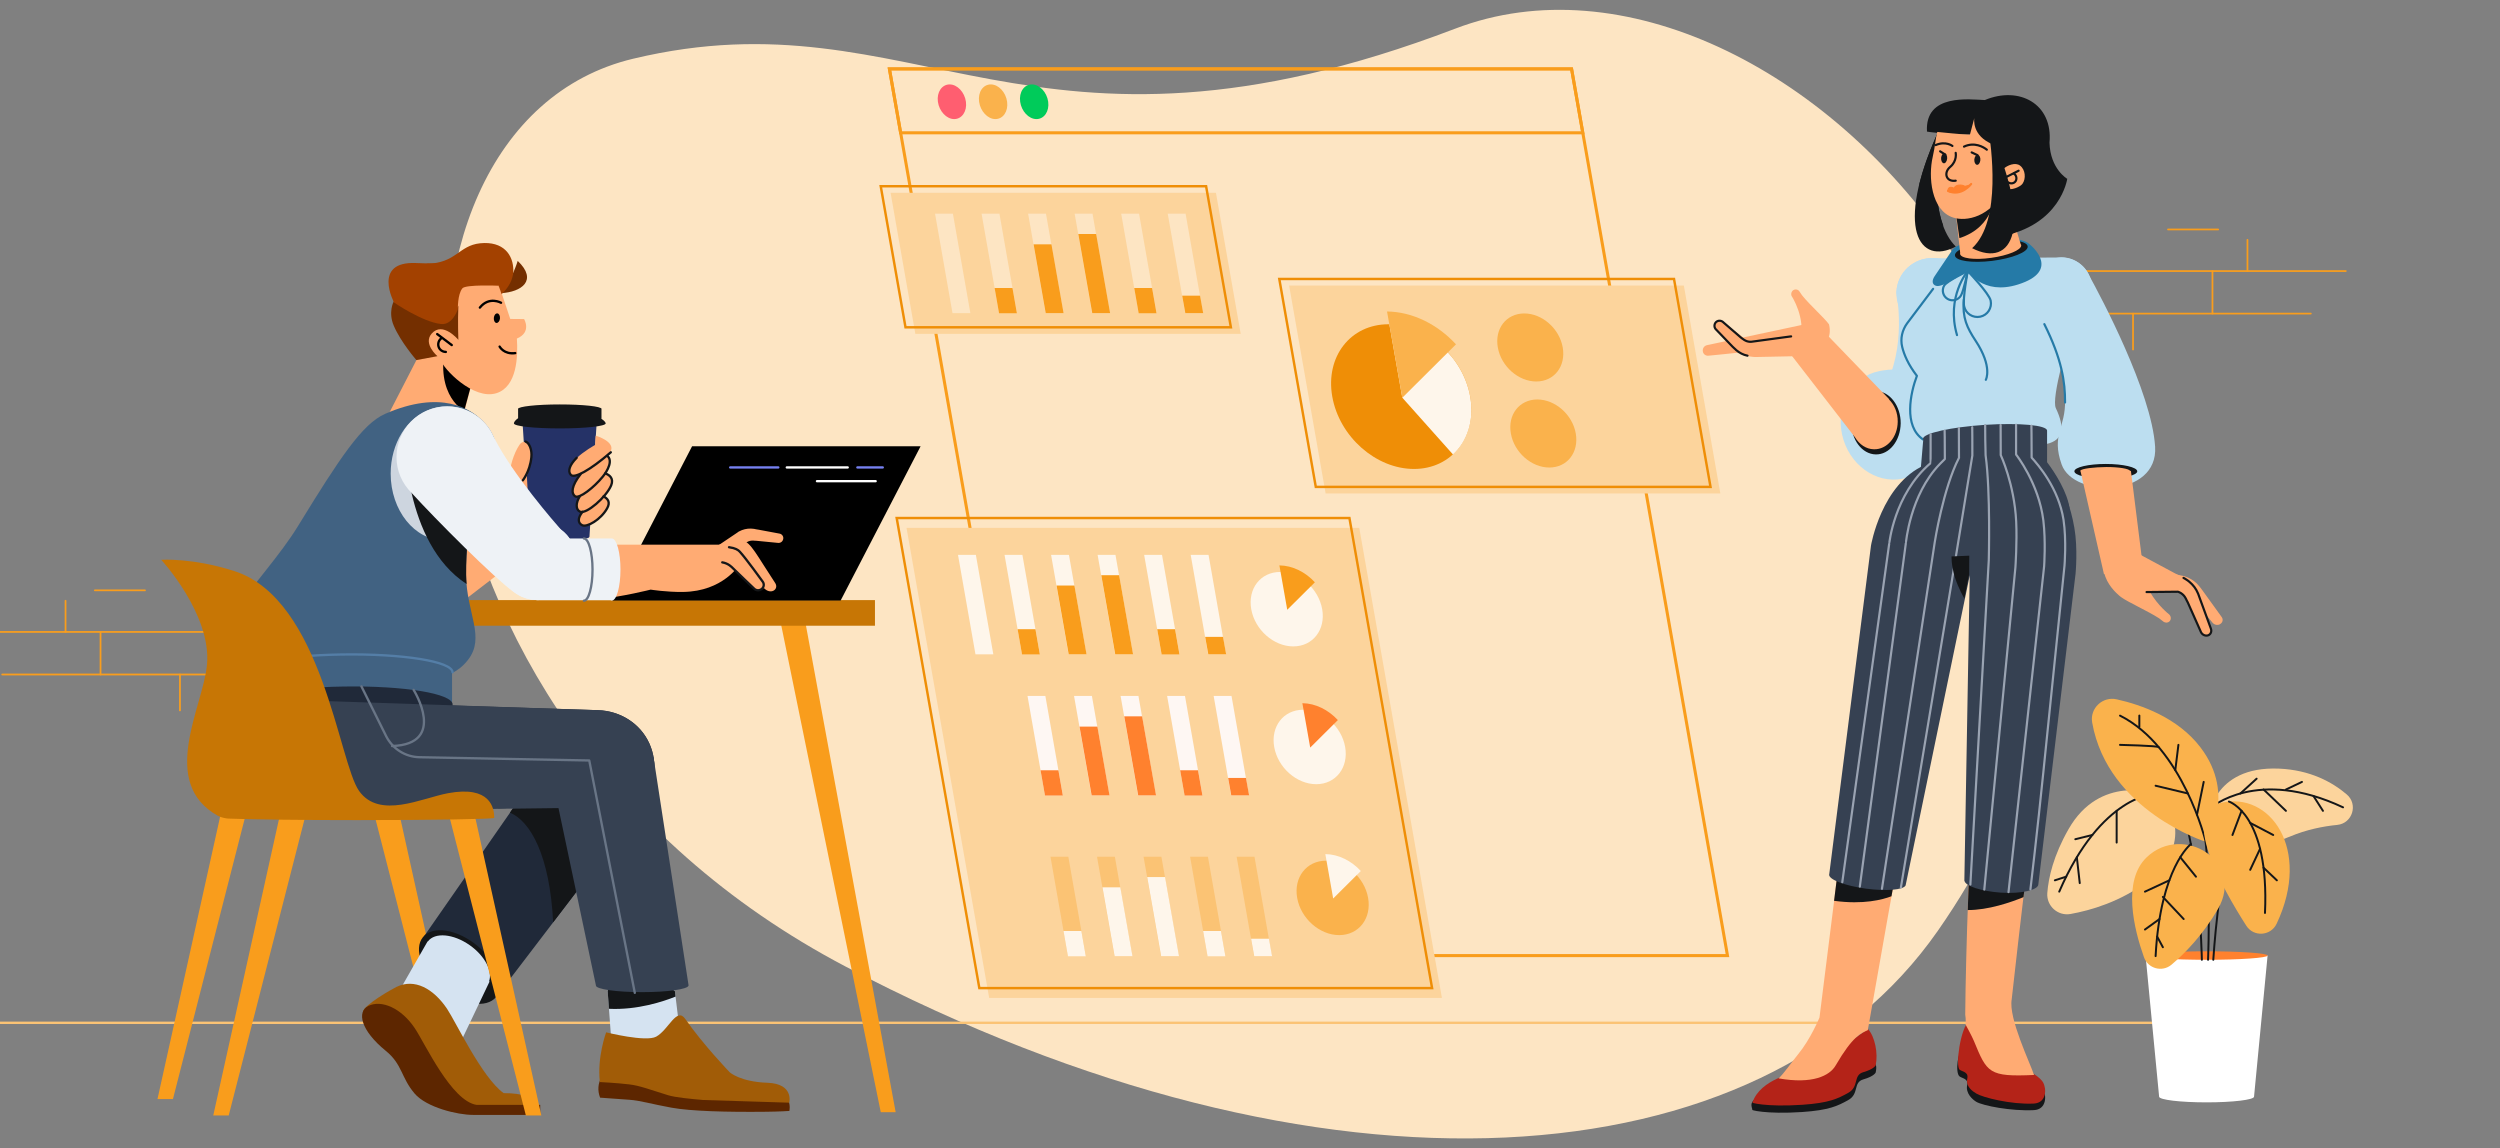 <svg width="762" height="350" viewBox="0 0 762 350" fill="none" xmlns="http://www.w3.org/2000/svg">
<rect x="0" y="0" width="762" height="350" fill="#808080" stroke="none"/>
<g clip-path="url(#clip0_4645_153566)">
<path d="M590.627 283.738C537.1 360.456 403.759 371.333 257.716 294.593C111.673 217.853 106.141 38.689 192.937 17.911C279.733 -2.866 313.301 58.424 443.589 8.721C544.712 -29.893 695.07 134.176 590.627 283.738Z" fill="#FDE5C3"/>
<path d="M0.668 205.589H105.001" stroke="#F99D1C" stroke-width="0.535" stroke-miterlimit="10" stroke-linecap="round" stroke-linejoin="round"/>
<path d="M100.965 192.619H-10" stroke="#F99D1C" stroke-width="0.535" stroke-miterlimit="10" stroke-linecap="round" stroke-linejoin="round"/>
<path d="M30.642 205.589V192.619" stroke="#F99D1C" stroke-width="0.535" stroke-miterlimit="10" stroke-linecap="round" stroke-linejoin="round"/>
<path d="M79.635 192.619V205.589" stroke="#F99D1C" stroke-width="0.535" stroke-miterlimit="10" stroke-linecap="round" stroke-linejoin="round"/>
<path d="M54.852 205.589V216.54" stroke="#F99D1C" stroke-width="0.535" stroke-miterlimit="10" stroke-linecap="round" stroke-linejoin="round"/>
<path d="M19.974 192.619V183.108" stroke="#F99D1C" stroke-width="0.535" stroke-miterlimit="10" stroke-linecap="round" stroke-linejoin="round"/>
<path d="M28.908 179.939H44.184" stroke="#F99D1C" stroke-width="0.535" stroke-miterlimit="10" stroke-linecap="round" stroke-linejoin="round"/>
<path d="M704.332 95.589H600" stroke="#F99D1C" stroke-width="0.535" stroke-miterlimit="10" stroke-linecap="round" stroke-linejoin="round"/>
<path d="M604.036 82.619H715" stroke="#F99D1C" stroke-width="0.535" stroke-miterlimit="10" stroke-linecap="round" stroke-linejoin="round"/>
<path d="M674.359 95.589V82.619" stroke="#F99D1C" stroke-width="0.535" stroke-miterlimit="10" stroke-linecap="round" stroke-linejoin="round"/>
<path d="M625.366 82.619V95.589" stroke="#F99D1C" stroke-width="0.535" stroke-miterlimit="10" stroke-linecap="round" stroke-linejoin="round"/>
<path d="M650.149 95.589V106.54" stroke="#F99D1C" stroke-width="0.535" stroke-miterlimit="10" stroke-linecap="round" stroke-linejoin="round"/>
<path d="M685.026 82.619V73.108" stroke="#F99D1C" stroke-width="0.535" stroke-miterlimit="10" stroke-linecap="round" stroke-linejoin="round"/>
<path d="M676.092 69.939H660.816" stroke="#F99D1C" stroke-width="0.535" stroke-miterlimit="10" stroke-linecap="round" stroke-linejoin="round"/>
<path d="M-50.361 311.748L664.639 311.748" stroke="#FBC374" stroke-width="0.718" stroke-miterlimit="10"/>
<path d="M658.1 334.268C658.1 335.226 664.575 336 672.565 336C680.556 336 687.031 335.223 687.031 334.268L691.164 291.248H653.966L658.1 334.268Z" fill="white"/>
<path d="M672.565 292.541C682.837 292.541 691.164 291.962 691.164 291.248C691.164 290.534 682.837 289.955 672.565 289.955C662.293 289.955 653.966 290.534 653.966 291.248C653.966 291.962 662.293 292.541 672.565 292.541Z" fill="#FF812E"/>
<path d="M674.611 292.541C674.611 292.541 676.254 265.885 680.458 255.793" stroke="#141618" stroke-width="0.605" stroke-miterlimit="10" stroke-linecap="round" stroke-linejoin="round"/>
<path d="M673.016 292.541C673.016 292.541 674.569 254.352 669.642 244.737" stroke="#141618" stroke-width="0.605" stroke-miterlimit="10" stroke-linecap="round" stroke-linejoin="round"/>
<path d="M671.124 292.538C671.124 292.538 670.483 253.872 662.433 240.651" stroke="#141618" stroke-width="0.605" stroke-miterlimit="10" stroke-linecap="round" stroke-linejoin="round"/>
<path d="M715.29 242.145C710.804 238.329 704.112 234.696 694.692 234.28C674.148 233.379 673.016 249.782 673.016 249.782C672.423 258.255 685.51 260.275 697.909 255.011C703.012 252.846 708.129 251.852 712.384 251.431C717.018 250.974 718.836 245.161 715.29 242.145Z" fill="#FCD49C"/>
<path d="M673.819 246.258C673.819 246.258 687.846 233.714 714.156 246.075" stroke="#141618" stroke-width="0.605" stroke-miterlimit="10" stroke-linecap="round" stroke-linejoin="round"/>
<path d="M657.029 241.852C657.029 241.852 640.097 235.935 630.52 252.676C625.88 260.788 624.374 267.517 624.018 272.188C623.718 276.12 627.223 279.279 631.104 278.582C637.161 277.496 646.382 274.872 654.687 268.531C668.545 257.952 662.075 244.195 657.029 241.852Z" fill="#FCD49C"/>
<path d="M657.03 241.852C657.03 241.852 640.45 242.213 627.656 271.772" stroke="#141618" stroke-width="0.605" stroke-miterlimit="10" stroke-linecap="round" stroke-linejoin="round"/>
<path d="M645.146 213.15C640.855 212.195 636.933 215.908 637.698 220.238C642.462 247.178 672.304 256.57 672.304 256.57C672.304 256.57 681.958 242.623 670.745 227.851C663.851 218.767 652.709 214.831 645.146 213.15Z" fill="#FAB24C"/>
<path d="M672.304 256.571C672.304 256.571 665.417 227.821 646.183 218.121" stroke="#141618" stroke-width="0.605" stroke-miterlimit="10" stroke-linecap="round" stroke-linejoin="round"/>
<path d="M676.853 244.737C664.54 247.783 677.129 270.387 684.674 282.164C686.925 285.675 692.143 285.314 693.925 281.541C704.679 258.759 691.846 241.027 676.853 244.737Z" fill="#FAB24C"/>
<path d="M679.37 244.313C679.37 244.313 691.743 248.181 690.367 278.264" stroke="#141618" stroke-width="0.605" stroke-miterlimit="10" stroke-linecap="round" stroke-linejoin="round"/>
<path d="M654.325 261.289C646.78 268.486 650.444 283.232 653.483 291.77C654.723 295.254 659.066 296.42 661.886 294.027C665.936 290.592 671.433 285.017 676.014 277.102C684.422 262.582 665.319 250.802 654.325 261.289Z" fill="#FAB24C"/>
<path d="M667.777 257.279C667.777 257.279 658.47 264.385 657.029 291.42" stroke="#141618" stroke-width="0.605" stroke-miterlimit="10" stroke-linecap="round" stroke-linejoin="round"/>
<path d="M683.231 247.146L680.455 254.506" stroke="#141618" stroke-width="0.605" stroke-miterlimit="10" stroke-linecap="round" stroke-linejoin="round"/>
<path d="M685.863 250.826L692.872 254.506" stroke="#141618" stroke-width="0.605" stroke-miterlimit="10" stroke-linecap="round" stroke-linejoin="round"/>
<path d="M688.872 258.709L685.863 265.123" stroke="#141618" stroke-width="0.605" stroke-miterlimit="10" stroke-linecap="round" stroke-linejoin="round"/>
<path d="M689.931 264.48L693.987 268.323" stroke="#141618" stroke-width="0.605" stroke-miterlimit="10" stroke-linecap="round" stroke-linejoin="round"/>
<path d="M682.869 241.852L687.817 237.344" stroke="#141618" stroke-width="0.605" stroke-miterlimit="10" stroke-linecap="round" stroke-linejoin="round"/>
<path d="M689.931 240.63L696.747 247.146" stroke="#141618" stroke-width="0.605" stroke-miterlimit="10" stroke-linecap="round" stroke-linejoin="round"/>
<path d="M696.747 240.651L701.633 238.329" stroke="#141618" stroke-width="0.605" stroke-miterlimit="10" stroke-linecap="round" stroke-linejoin="round"/>
<path d="M705.146 242.62L708.035 247.145" stroke="#141618" stroke-width="0.605" stroke-miterlimit="10" stroke-linecap="round" stroke-linejoin="round"/>
<path d="M669.645 248.326L671.685 238.329" stroke="#141618" stroke-width="0.605" stroke-miterlimit="10" stroke-linecap="round" stroke-linejoin="round"/>
<path d="M666.875 241.852L657.032 239.488" stroke="#141618" stroke-width="0.605" stroke-miterlimit="10" stroke-linecap="round" stroke-linejoin="round"/>
<path d="M663.027 234.758L663.979 227.035" stroke="#141618" stroke-width="0.605" stroke-miterlimit="10" stroke-linecap="round" stroke-linejoin="round"/>
<path d="M657.954 227.72C657.599 227.302 646.181 227.035 646.181 227.035" stroke="#141618" stroke-width="0.605" stroke-miterlimit="10" stroke-linecap="round" stroke-linejoin="round"/>
<path d="M652.069 221.567V218.106" stroke="#141618" stroke-width="0.605" stroke-miterlimit="10" stroke-linecap="round" stroke-linejoin="round"/>
<path d="M645.157 247.146V256.814" stroke="#141618" stroke-width="0.605" stroke-miterlimit="10" stroke-linecap="round" stroke-linejoin="round"/>
<path d="M637.743 254.506L632.557 255.793" stroke="#141618" stroke-width="0.605" stroke-miterlimit="10" stroke-linecap="round" stroke-linejoin="round"/>
<path d="M633.02 261.289L633.906 269.165" stroke="#141618" stroke-width="0.605" stroke-miterlimit="10" stroke-linecap="round" stroke-linejoin="round"/>
<path d="M629.776 267.208L626.325 268.323" stroke="#141618" stroke-width="0.605" stroke-miterlimit="10" stroke-linecap="round" stroke-linejoin="round"/>
<path d="M664.548 261.289L669.327 267.208" stroke="#141618" stroke-width="0.605" stroke-miterlimit="10" stroke-linecap="round" stroke-linejoin="round"/>
<path d="M661.215 268.323L653.785 271.775" stroke="#141618" stroke-width="0.605" stroke-miterlimit="10" stroke-linecap="round" stroke-linejoin="round"/>
<path d="M659.244 273.38L665.58 280.121" stroke="#141618" stroke-width="0.605" stroke-miterlimit="10" stroke-linecap="round" stroke-linejoin="round"/>
<path d="M658.221 280.121L653.785 283.321" stroke="#141618" stroke-width="0.605" stroke-miterlimit="10" stroke-linecap="round" stroke-linejoin="round"/>
<path d="M657.5 285.477L659.244 288.715" stroke="#141618" stroke-width="0.605" stroke-miterlimit="10" stroke-linecap="round" stroke-linejoin="round"/>
<path fill-rule="evenodd" clip-rule="evenodd" d="M318.574 291.26L271.094 21H479.014L526.535 291.26H318.574Z" stroke="#F99D1C" stroke-width="0.933" stroke-miterlimit="10"/>
<path fill-rule="evenodd" clip-rule="evenodd" d="M274.511 40.469L271.094 21H479.015L482.432 40.469H274.511Z" stroke="#F99D1C" stroke-width="0.933" stroke-miterlimit="10"/>
<path fill-rule="evenodd" clip-rule="evenodd" d="M289.448 25.729C291.792 25.729 294.017 28.113 294.415 31.013C294.812 33.953 293.183 36.297 290.839 36.297C288.495 36.297 286.27 33.913 285.872 31.013C285.475 28.073 287.104 25.729 289.448 25.729Z" fill="#FF5E70"/>
<path fill-rule="evenodd" clip-rule="evenodd" d="M302.004 25.729C304.348 25.729 306.573 28.113 306.971 31.013C307.368 33.953 305.739 36.297 303.395 36.297C301.05 36.297 298.825 33.913 298.428 31.013C298.031 28.073 299.62 25.729 302.004 25.729Z" fill="#FAB24C"/>
<path fill-rule="evenodd" clip-rule="evenodd" d="M314.522 25.729C316.866 25.729 319.091 28.113 319.488 31.013C319.885 33.953 318.256 36.297 315.912 36.297C313.568 36.297 311.343 33.913 310.946 31.013C310.548 28.073 312.138 25.729 314.522 25.729Z" fill="#00CB5A"/>
<path fill-rule="evenodd" clip-rule="evenodd" d="M404.053 150.408L392.928 87.035H513.238L524.363 150.408H404.053Z" fill="#FCD49C"/>
<path fill-rule="evenodd" clip-rule="evenodd" d="M401.053 148.408L389.928 85.035H510.238L521.363 148.408H401.053Z" stroke="#EF8E06" stroke-width="0.75"/>
<path fill-rule="evenodd" clip-rule="evenodd" d="M423.201 98.835C434.803 98.835 445.968 108.689 448.114 120.887C450.259 133.045 442.591 142.938 430.989 142.938C419.387 142.938 408.222 133.085 406.077 120.887C403.931 108.729 411.6 98.835 423.201 98.835Z" fill="#EF8E06"/>
<path fill-rule="evenodd" clip-rule="evenodd" d="M423.482 98.875C435.005 99.034 446.011 108.848 448.117 120.926C449.388 128.118 447.243 134.515 442.872 138.528L427.416 121.205L423.482 98.875Z" fill="#FEF6EB"/>
<path fill-rule="evenodd" clip-rule="evenodd" d="M422.766 94.942C430.593 95.022 438.222 98.916 443.784 104.955L427.414 121.245L422.766 94.942Z" fill="#FAB24C"/>
<path fill-rule="evenodd" clip-rule="evenodd" d="M464.603 95.538C470.086 95.538 475.331 100.186 476.324 105.908C477.318 111.629 473.742 116.278 468.259 116.278C462.776 116.278 457.531 111.629 456.538 105.908C455.504 100.186 459.12 95.538 464.603 95.538Z" fill="#FAB24C"/>
<path fill-rule="evenodd" clip-rule="evenodd" d="M468.578 121.761C474.061 121.761 479.306 126.41 480.299 132.131C481.292 137.853 477.716 142.502 472.233 142.502C466.75 142.502 461.505 137.853 460.512 132.131C459.479 126.41 463.095 121.761 468.578 121.761Z" fill="#FAB24C"/>
<path fill-rule="evenodd" clip-rule="evenodd" d="M276.31 160.898H414.306L439.497 304.173H301.5L276.31 160.898Z" fill="#FCD49C"/>
<path fill-rule="evenodd" clip-rule="evenodd" d="M273.31 157.898H411.306L436.497 301.173H298.5L273.31 157.898Z" stroke="#EF8E06" stroke-width="0.75"/>
<path fill-rule="evenodd" clip-rule="evenodd" d="M368.247 199.446L362.923 169.13H368.366L373.69 199.446H368.247ZM348.738 169.13H354.182L359.506 199.446H354.062L348.738 169.13ZM334.554 169.13H339.997L345.321 199.446H339.878L334.554 169.13ZM320.369 169.13H325.812L331.137 199.446H325.693L320.369 169.13ZM306.185 169.13H311.628L316.952 199.446H311.509L306.185 169.13ZM292 169.13H297.443L302.768 199.446H297.324L292 169.13Z" fill="#FEF6EB"/>
<path fill-rule="evenodd" clip-rule="evenodd" d="M315.602 191.777L316.952 199.485H311.509L310.158 191.777H315.602ZM322.038 178.467H327.482L331.177 199.446H325.733L322.038 178.467ZM358.155 191.777L359.506 199.485H354.063L352.712 191.777H358.155ZM341.11 175.328L345.361 199.446H339.918L335.667 175.328H341.11ZM367.333 194.122H372.777L373.73 199.446H368.287L367.333 194.122Z" fill="#F99D1C"/>
<path fill-rule="evenodd" clip-rule="evenodd" d="M390.186 174.334C396.155 174.334 401.898 179.404 403.002 185.679C404.106 191.933 400.161 197.023 394.193 197.023C388.224 197.023 382.48 191.954 381.377 185.679C380.273 179.424 384.218 174.334 390.186 174.334Z" fill="#FEF6EB"/>
<path fill-rule="evenodd" clip-rule="evenodd" d="M389.961 172.332C393.988 172.373 397.912 174.376 400.774 177.483L392.352 185.863L389.961 172.332Z" fill="#F99D1C"/>
<path fill-rule="evenodd" clip-rule="evenodd" d="M375.247 242.446L369.923 212.13H375.366L380.69 242.446H375.247ZM355.738 212.13H361.182L366.506 242.446H361.062L355.738 212.13ZM341.554 212.13H346.997L352.321 242.446H346.878L341.554 212.13ZM327.369 212.13H332.812L338.137 242.446H332.693L327.369 212.13ZM313.185 212.13H318.628L323.952 242.446H318.509L313.185 212.13Z" fill="#FEF7F3"/>
<path fill-rule="evenodd" clip-rule="evenodd" d="M322.602 234.777L323.952 242.485H318.509L317.158 234.777H322.602ZM329.038 221.467H334.482L338.177 242.446H332.733L329.038 221.467ZM365.155 234.777L366.506 242.485H361.063L359.712 234.777H365.155ZM348.11 218.328L352.361 242.446H346.918L342.667 218.328H348.11ZM374.333 237.122H379.777L380.73 242.446H375.287L374.333 237.122Z" fill="#FF812E"/>
<path fill-rule="evenodd" clip-rule="evenodd" d="M397.186 216.334C403.155 216.334 408.898 221.404 410.002 227.679C411.106 233.933 407.161 239.023 401.193 239.023C395.224 239.023 389.48 233.954 388.377 227.679C387.273 221.424 391.218 216.334 397.186 216.334Z" fill="#FEF6EB"/>
<path fill-rule="evenodd" clip-rule="evenodd" d="M396.961 214.332C400.988 214.373 404.912 216.376 407.774 219.483L399.352 227.863L396.961 214.332Z" fill="#FF812E"/>
<path fill-rule="evenodd" clip-rule="evenodd" d="M382.247 291.446L376.923 261.13H382.366L387.69 291.446H382.247ZM362.738 261.13H368.182L373.506 291.446H368.062L362.738 261.13ZM348.554 261.13H353.997L359.321 291.446H353.878L348.554 261.13ZM334.369 261.13H339.812L345.137 291.446H339.693L334.369 261.13ZM320.185 261.13H325.628L330.952 291.446H325.509L320.185 261.13Z" fill="#FBC374"/>
<path fill-rule="evenodd" clip-rule="evenodd" d="M329.602 283.777L330.952 291.485H325.509L324.158 283.777H329.602ZM336.038 270.467H341.482L345.177 291.446H339.733L336.038 270.467ZM372.155 283.777L373.506 291.485H368.063L366.712 283.777H372.155ZM355.11 267.328L359.361 291.446H353.918L349.667 267.328H355.11ZM381.333 286.122H386.777L387.73 291.446H382.287L381.333 286.122Z" fill="#FEF6EB"/>
<path fill-rule="evenodd" clip-rule="evenodd" d="M404.186 262.334C410.155 262.334 415.898 267.404 417.002 273.679C418.106 279.933 414.161 285.023 408.193 285.023C402.224 285.023 396.48 279.954 395.377 273.679C394.273 267.424 398.218 262.334 404.186 262.334Z" fill="#FAB24C"/>
<path fill-rule="evenodd" clip-rule="evenodd" d="M403.961 260.332C407.988 260.373 411.912 262.376 414.774 265.483L406.352 273.863L403.961 260.332Z" fill="#FEF6EB"/>
<path fill-rule="evenodd" clip-rule="evenodd" d="M278.998 101.763L271.449 58.773H370.622L378.171 101.763H278.998Z" fill="#FCD49C"/>
<path fill-rule="evenodd" clip-rule="evenodd" d="M275.998 99.763L268.449 56.773H367.622L375.171 99.763H275.998Z" stroke="#EF8E06" stroke-width="0.75"/>
<path fill-rule="evenodd" clip-rule="evenodd" d="M361.247 95.446L355.923 65.13H361.366L366.69 95.446H361.247ZM341.738 65.13H347.182L352.506 95.446H347.062L341.738 65.13ZM327.554 65.13H332.997L338.321 95.446H332.878L327.554 65.13ZM313.369 65.13H318.812L324.137 95.446H318.693L313.369 65.13ZM299.185 65.13H304.628L309.952 95.446H304.509L299.185 65.13ZM285 65.13H290.443L295.768 95.446H290.324L285 65.13Z" fill="#FDE5C3"/>
<path fill-rule="evenodd" clip-rule="evenodd" d="M308.602 87.777L309.952 95.485H304.509L303.158 87.777H308.602ZM315.038 74.467H320.482L324.177 95.446H318.733L315.038 74.467ZM351.155 87.777L352.506 95.485H347.063L345.712 87.777H351.155ZM334.11 71.328L338.361 95.446H332.918L328.667 71.328H334.11ZM360.333 90.121H365.777L366.73 95.446H361.287L360.333 90.121Z" fill="#F99D1C"/>
<path fill-rule="evenodd" clip-rule="evenodd" d="M76 244H68.184L48 335H52.711L76 244Z" fill="#F99D1C"/>
<path fill-rule="evenodd" clip-rule="evenodd" d="M113 244H120.816L141 335H136.289L113 244Z" fill="#F99D1C"/>
<path fill-rule="evenodd" clip-rule="evenodd" d="M165.619 164.414L155.217 150.889L131.432 169.172L141.833 182.697L165.619 164.414Z" fill="#FFAB73"/>
<path fill-rule="evenodd" clip-rule="evenodd" d="M181.985 126.997L179.677 163.385C179.677 163.42 179.677 163.456 179.677 163.491C179.677 164.414 175.595 165.124 170.553 165.124C165.512 165.124 161.43 164.379 161.43 163.491C161.43 163.456 161.43 163.385 161.465 163.349L159.158 126.997H181.985Z" fill="#253267"/>
<path fill-rule="evenodd" clip-rule="evenodd" d="M161.962 139.351C161.607 142.759 160.578 144.96 160.578 144.96L160.968 151.99C160.968 151.99 157.134 148.333 155.572 144.002C155.217 143.043 156.495 138.215 158.377 135.517C159.868 133.387 162.317 135.766 161.962 139.351Z" fill="#FFAB73"/>
<path d="M160.223 134.594C161.323 135.02 162.211 137.079 161.962 139.387C161.501 143.931 159.158 146.593 159.371 146.416" stroke="#141618" stroke-width="0.71" stroke-miterlimit="10" stroke-linecap="round" stroke-linejoin="round"/>
<path fill-rule="evenodd" clip-rule="evenodd" d="M173.997 144.783C174.423 145.244 175.701 144.96 177.263 144.286C176.766 144.889 176.305 145.493 175.95 145.99C174.352 148.404 174.033 150.356 175.311 151.279C175.63 151.492 176.198 151.421 176.908 151.102C176.802 151.244 176.731 151.35 176.66 151.492C175.311 153.587 175.488 155.291 176.802 155.93C177.015 156.037 177.263 156.037 177.547 156.001C176.198 157.812 176.198 159.445 177.441 160.084C178.896 160.829 183.121 158.38 185.038 154.972C186.032 153.197 185.109 152.025 183.973 151.315C185.002 150.179 185.819 148.972 186.28 147.907C187.132 145.883 185.819 144.818 184.505 144.25C184.967 143.611 185.357 142.972 185.57 142.404C186.174 140.984 185.89 139.671 185.393 138.641C185.606 138.393 185.783 138.18 185.925 137.931C188.126 134.701 181.559 132.784 181.559 132.784L181.381 135.624C181.381 135.624 177.796 137.612 175.701 139.706C173.642 141.801 172.932 143.647 173.997 144.783Z" fill="#FFAB73"/>
<path d="M186.174 137.86C179.677 143.469 175.062 145.883 173.997 144.747C172.932 143.611 173.678 141.623 175.772 139.529" stroke="#141618" stroke-width="0.71" stroke-miterlimit="10" stroke-linecap="round" stroke-linejoin="round"/>
<path d="M185.286 139.103C187.132 141.055 184.008 144.96 183.759 145.244C181.061 148.581 176.517 152.131 175.31 151.279C174.032 150.356 174.139 148.12 176.979 144.499" stroke="#141618" stroke-width="0.71" stroke-miterlimit="10" stroke-linecap="round" stroke-linejoin="round"/>
<path d="M184.505 144.286C185.854 144.818 187.132 145.848 186.28 147.942C184.789 151.528 178.683 156.817 176.801 155.965C175.452 155.326 175.417 153.303 176.766 151.208" stroke="#141618" stroke-width="0.71" stroke-miterlimit="10" stroke-linecap="round" stroke-linejoin="round"/>
<path d="M183.972 151.315C185.25 151.989 186.138 153.019 185.037 154.971C183.12 158.379 178.896 160.829 177.44 160.083C176.127 159.409 175.985 157.953 177.547 156.001" stroke="#141618" stroke-width="0.71" stroke-miterlimit="10" stroke-linecap="round" stroke-linejoin="round"/>
<path fill-rule="evenodd" clip-rule="evenodd" d="M183.333 127.53C183.333 127.565 183.298 127.601 183.298 127.636C184.221 128.24 184.611 128.772 184.611 129.056C184.611 129.908 178.363 130.583 170.624 130.583C162.885 130.583 156.637 129.908 156.637 129.056C156.637 128.737 156.956 128.133 157.879 127.494C157.879 127.459 157.915 127.423 157.915 127.423V124.761C157.879 124.725 157.879 124.69 157.879 124.654C157.879 123.909 163.595 123.27 170.624 123.27C177.653 123.27 183.369 123.873 183.369 124.654C183.369 124.69 183.369 124.69 183.333 124.725V127.459C183.333 127.459 183.333 127.494 183.333 127.53Z" fill="#141618"/>
<path fill-rule="evenodd" clip-rule="evenodd" d="M144.97 112.385L129.007 105.719L117.873 127.339L138.916 135.41L144.97 112.385Z" fill="#FFAB73"/>
<path fill-rule="evenodd" clip-rule="evenodd" d="M141.511 125.141L144.97 112.349L135.385 107.556C133.223 122.51 143.349 126.222 141.511 125.141Z" fill="#010000"/>
<path fill-rule="evenodd" clip-rule="evenodd" d="M151.348 84.711L155.528 97.215L159.744 97.251C159.744 97.251 162.158 101.25 157.546 103.196C157.906 108.601 157.618 117.862 151.312 119.844C144.285 122.042 135.061 112.385 134.268 109.646C127.025 105.142 129.223 92.746 133.007 96.242C132.971 96.242 135.385 78.657 151.348 84.711Z" fill="#FFAB73"/>
<path fill-rule="evenodd" clip-rule="evenodd" d="M120.035 99.305C122.125 104.241 126.917 109.754 126.917 109.754L133.331 108.565C133.331 108.565 128.863 104.782 131.566 101.683C134.953 97.827 139.709 103.593 139.709 103.593C139.709 103.593 139.493 97.971 139.709 93.215C139.709 93.215 137.331 98.368 131.349 95.305C122.017 90.512 119.999 91.882 119.999 91.882C119.999 91.882 118.233 95.161 120.035 99.305Z" fill="#742F00"/>
<path fill-rule="evenodd" clip-rule="evenodd" d="M157.798 79.522C157.798 79.522 156.068 85.395 152.681 89.359C158.951 89.035 164.032 85.468 157.798 79.522Z" fill="#742F00"/>
<path fill-rule="evenodd" clip-rule="evenodd" d="M120.107 92.206C120.107 92.206 113.405 79.63 126.737 80.171C134.412 80.495 139.457 80.062 149.547 80.098C156.645 80.134 151.925 87.089 151.925 87.089C151.925 87.089 141.944 86.657 140.935 87.882C139.421 89.755 139.565 94.224 139.565 94.224C139.565 94.224 137.98 99.124 134.485 98.764C128.791 98.187 120.107 92.206 120.107 92.206Z" fill="#A34100"/>
<path fill-rule="evenodd" clip-rule="evenodd" d="M146.339 74.153C153.438 73.432 156.501 77.684 156.465 82.513C156.429 85.251 154.915 87.774 152.897 89.647C152.069 87.485 151.24 84.026 148.97 84.062C143.961 84.17 128.791 85.359 130.088 80.387C139.024 80.243 139.781 74.838 146.339 74.153Z" fill="#A34100"/>
<path d="M134.412 103.196C133.439 103.989 133.295 105.466 134.088 106.439C134.556 106.98 135.205 107.268 135.889 107.268" stroke="black" stroke-width="0.721" stroke-miterlimit="10" stroke-linecap="round" stroke-linejoin="round"/>
<path d="M133.259 101.827L137.691 105.178" stroke="black" stroke-width="0.721" stroke-miterlimit="10" stroke-linecap="round" stroke-linejoin="round"/>
<path d="M152.285 105.646C152.285 105.646 153.582 108.097 157.042 107.628" stroke="black" stroke-width="0.721" stroke-miterlimit="10" stroke-linecap="round" stroke-linejoin="round"/>
<path d="M152.717 92.278C152.717 92.278 149.078 90.224 146.267 93.755" stroke="black" stroke-width="0.721" stroke-miterlimit="10" stroke-linecap="round" stroke-linejoin="round"/>
<path fill-rule="evenodd" clip-rule="evenodd" d="M151.6 95.521C152.105 95.557 152.465 96.278 152.393 97.07C152.321 97.863 151.816 98.476 151.312 98.44C150.807 98.404 150.447 97.683 150.519 96.89C150.591 96.061 151.06 95.485 151.6 95.521Z" fill="#010000"/>
<path fill-rule="evenodd" clip-rule="evenodd" d="M238 190H245.533L273 339H268.46L238 190Z" fill="#F99D1C"/>
<path fill-rule="evenodd" clip-rule="evenodd" d="M266.688 182.91H141.443V190.72H266.688V182.91Z" fill="#C77605"/>
<path fill-rule="evenodd" clip-rule="evenodd" d="M71.365 204.885H71.081V214.896C73.708 212.056 87.518 209.678 104.168 209.429C121.811 209.145 136.331 211.346 137.786 214.399V205.169C139.561 204.282 141.195 203.004 142.65 201.122C148.046 194.235 142.189 186.886 142.047 175.207C141.976 167.716 142.863 159.764 144.035 152.628C148.614 149.966 151.703 144.996 151.703 139.28C151.703 134.985 149.963 131.115 147.123 128.311C143.573 124.69 134.52 118.655 117.374 126.145C110.416 129.198 103.529 139.635 90.855 160.297C80.134 177.905 56.632 197.217 71.365 204.885Z" fill="#416282"/>
<path d="M137.929 204.92C137.893 201.619 122.77 199.205 104.203 199.489C85.601 199.773 70.584 202.684 70.655 205.95" stroke="#547EA7" stroke-width="0.71" stroke-miterlimit="10" stroke-linecap="round"/>
<path fill-rule="evenodd" clip-rule="evenodd" d="M151.703 138.251C151.703 138.073 151.667 137.86 151.667 137.683C151.667 137.612 151.632 137.541 151.632 137.47C151.596 137.292 151.596 137.115 151.561 136.902C151.561 136.831 151.525 136.76 151.525 136.689C151.49 136.511 151.454 136.298 151.419 136.121C151.419 136.05 151.383 136.014 151.383 135.943C151.348 135.766 151.312 135.553 151.241 135.375C151.241 135.34 151.206 135.269 151.206 135.233C151.135 135.02 151.099 134.843 151.028 134.63C151.028 134.594 150.993 134.559 150.993 134.523C150.922 134.31 150.851 134.097 150.78 133.92C150.78 133.884 150.744 133.884 150.744 133.849C150.673 133.636 150.567 133.423 150.496 133.21C150.496 133.21 150.496 133.174 150.46 133.174C150.354 132.961 150.283 132.748 150.176 132.535C150.176 132.535 150.176 132.535 150.176 132.5C150.07 132.287 149.963 132.074 149.857 131.861C149.147 130.547 148.224 129.34 147.159 128.311C144.354 125.542 140.52 123.838 136.295 123.838C134.591 123.838 132.923 124.122 131.396 124.654C131.29 124.69 131.183 124.725 131.077 124.761C131.041 124.761 131.041 124.796 131.006 124.796C124.119 127.21 119.078 135.056 119.078 144.357C119.078 155.575 126.391 164.699 135.408 164.699C138.035 164.699 140.52 163.918 142.757 162.533C143.112 159.125 143.573 155.788 144.106 152.628C148.082 150.321 150.922 146.238 151.632 141.481C151.667 141.162 151.703 140.842 151.738 140.523C151.738 140.487 151.738 140.416 151.738 140.381C151.774 140.026 151.774 139.635 151.774 139.28C151.774 138.996 151.774 138.748 151.738 138.499C151.703 138.393 151.703 138.322 151.703 138.251Z" fill="#CDD5DF"/>
<path fill-rule="evenodd" clip-rule="evenodd" d="M142.224 178.011C142.153 177.088 142.082 176.165 142.082 175.171C142.011 167.68 142.899 159.728 144.07 152.593C145.81 151.563 147.372 150.214 148.579 148.581C143.005 138.819 134.236 131.008 123.373 132.713C123.373 132.713 122.841 165.408 142.224 178.011Z" fill="#141618"/>
<path fill-rule="evenodd" clip-rule="evenodd" d="M77.578 219.085L77.471 239.178C77.471 239.178 101.008 245.497 125.184 246.314C142.082 246.882 156.495 246.207 156.495 246.207L128.84 285.968L151.241 303.896L195.546 245.817C199.735 240.03 200.658 232.682 197.924 226.611C195.191 220.576 189.156 216.671 182.233 216.458L137.929 215.038C137.964 214.932 137.964 214.825 137.964 214.719C137.929 211.417 123.302 208.968 104.736 209.252C86.133 209.536 71.117 212.447 71.188 215.713C71.188 216.991 73.566 218.162 77.578 219.085Z" fill="#202939"/>
<path fill-rule="evenodd" clip-rule="evenodd" d="M145.419 288.205C139.242 283.164 131.858 282.028 128.912 285.649C125.965 289.27 128.557 296.263 134.734 301.304C140.911 306.345 148.295 307.481 151.241 303.86C154.188 300.239 151.596 293.246 145.419 288.205Z" fill="#141618"/>
<path fill-rule="evenodd" clip-rule="evenodd" d="M122.699 300.275L139.278 320.013L149.218 299.174L149.076 299.068C150.176 295.979 147.762 291.329 143.183 288.098C138.177 284.584 132.533 284.087 130.402 286.962L130.332 286.927L122.699 300.275Z" fill="#D5E3F1"/>
<path fill-rule="evenodd" clip-rule="evenodd" d="M136.26 307.481C132.071 301.269 126.32 298.145 120.853 300.807C119.397 301.517 111.055 306.239 110.664 308.298C110.096 311.386 118.439 312.451 123.338 316.676C128.272 320.936 131.183 328.711 136.367 332.545C139.349 334.746 142.047 339.006 145.668 339.077C151.49 339.183 164.909 338.473 163.098 338.402C161.714 338.367 165.761 333.184 153.513 333.184C146.946 328.498 138.923 311.457 136.26 307.481Z" fill="#A15C07"/>
<path fill-rule="evenodd" clip-rule="evenodd" d="M112.297 306.594C116.237 304.677 122.308 307.197 126.461 313.445C129.585 318.132 137.573 335.598 145.277 336.769H164.66V339.822H144.318C144.247 339.822 144.212 339.822 144.141 339.822C139.526 339.822 130.011 337.586 126.355 333.29C122.201 328.391 122.663 324.415 117.586 320.297C109.883 314.013 108.711 308.333 112.297 306.594Z" fill="#5D2600"/>
<path fill-rule="evenodd" clip-rule="evenodd" d="M169.736 237.297C160.932 237.297 152.235 235.593 151.88 246.35C154.791 246.279 156.459 246.208 156.459 246.208L155.43 247.699C161.713 250.326 167.571 260.798 168.6 281.105L186.067 258.242C186.067 258.207 186.067 258.207 186.067 258.171C186.031 246.669 178.754 237.297 169.736 237.297Z" fill="#141618"/>
<path fill-rule="evenodd" clip-rule="evenodd" d="M185.215 302.085L186.315 317.066C186.315 317.066 192.066 321.291 197.107 320.581C202.468 319.8 207.154 314.049 207.154 314.049L205.698 302.014H205.556C205.059 301.091 200.799 300.346 195.545 300.275C189.901 300.204 185.286 300.985 185.215 301.979C185.215 302.05 185.215 302.05 185.215 302.085Z" fill="#D5E3F1"/>
<path fill-rule="evenodd" clip-rule="evenodd" d="M185.215 302.014C185.215 302.05 185.215 302.085 185.215 302.085L185.605 307.481C194.267 307.907 202.255 305.245 205.912 303.754L205.699 302.05H205.557C205.06 301.127 200.8 300.381 195.545 300.31C189.936 300.239 185.286 300.985 185.215 302.014Z" fill="#141618"/>
<path fill-rule="evenodd" clip-rule="evenodd" d="M182.907 334.568C182.907 334.568 187.913 334.959 191.782 335.207C195.084 335.42 198.776 336.556 204.669 337.621C210.42 338.686 221.674 339.006 233.531 338.864C237.542 338.828 240.595 338.615 240.595 338.615C240.595 338.615 242.086 332.403 233.886 332.545C225.65 332.687 222.455 329.953 222.455 329.953C222.455 329.953 213.26 322.463 207.473 314.439C204.811 310.712 203.817 317.848 200.018 320.191C196.894 322.108 194.232 320.12 194.232 320.12C194.232 320.12 179.464 325.516 182.907 334.568Z" fill="#5D2600"/>
<path fill-rule="evenodd" clip-rule="evenodd" d="M182.836 329.811C182.836 329.811 187.913 330.06 191.782 330.521C195.084 330.912 197.853 332.048 203.64 333.823C205.805 334.497 210.598 334.959 214.325 335.278L240.56 336.095C240.56 336.095 242.087 330.308 233.886 330.024C225.65 329.74 222.455 326.864 222.455 326.864C222.455 326.864 214.432 318.557 208.894 310.605C206.231 306.771 203.853 313.836 200.018 315.966C196.894 317.705 184.753 314.652 184.753 314.652C184.753 314.652 181.949 322.249 182.836 329.811Z" fill="#A15C07"/>
<path fill-rule="evenodd" clip-rule="evenodd" d="M181.629 300.31C181.629 300.346 181.629 300.346 181.629 300.381C181.629 301.517 187.948 302.405 195.758 302.405C203.427 302.405 209.675 301.517 209.852 300.417H209.888L199.202 230.836L167.074 231.368L181.629 300.31Z" fill="#364152"/>
<path d="M195.546 245.817C199.735 240.03 200.658 232.682 197.924 226.611C195.191 220.576 189.156 216.671 182.233 216.458L77.613 212.979L77.471 239.178C77.471 239.178 101.008 245.498 125.184 246.314C142.082 246.882 175.985 246.208 175.985 246.208L195.546 245.817Z" fill="#364152"/>
<path d="M126.071 210.281C126.071 210.281 136.473 226.824 119.504 227.392" stroke="#697586" stroke-width="0.71" stroke-miterlimit="10" stroke-linecap="round" stroke-linejoin="round"/>
<path d="M193.486 302.618L179.606 231.794L127.881 230.8C123.55 230.729 119.645 228.244 117.693 224.375L110.167 209.216" stroke="#697586" stroke-width="0.71" stroke-miterlimit="10" stroke-linecap="round" stroke-linejoin="round"/>
<path fill-rule="evenodd" clip-rule="evenodd" d="M280.604 136.014H210.953L186.599 183.052H256.216L280.604 136.014Z" fill="black"/>
<path d="M266.902 146.664C266.902 146.664 251.921 146.664 249.01 146.664" stroke="white" stroke-width="0.71" stroke-miterlimit="10" stroke-linecap="round" stroke-linejoin="round"/>
<path d="M258.381 142.475C253.695 142.475 244.749 142.475 239.814 142.475" stroke="white" stroke-width="0.71" stroke-miterlimit="10" stroke-linecap="round" stroke-linejoin="round"/>
<path d="M269.067 142.475C267.114 142.475 263.884 142.475 261.328 142.475M237.223 142.475C234.596 142.475 224.798 142.475 222.561 142.475" stroke="#7681F2" stroke-width="0.71" stroke-miterlimit="10" stroke-linecap="round" stroke-linejoin="round"/>
<path fill-rule="evenodd" clip-rule="evenodd" d="M221.674 166.012L219.011 170.343L225.472 172.083C225.224 172.225 220.431 180.248 208.219 180.425C203.178 180.496 198.315 179.715 198.315 179.715C198.315 179.715 189.972 181.845 181.984 182.697C179.109 178.65 179.89 168.781 180.493 166.012C200.48 166.012 221.674 166.012 221.674 166.012Z" fill="#FFAB73"/>
<path d="M215.852 167.326C222.739 164.841 224.088 164.131 226.253 164.663C228.916 165.338 230.584 169.101 236.336 177.798C237.436 179.68 234.88 181.419 232.821 179.218C232.005 179.999 230.407 180.07 229.839 179.467C228.916 178.331 223.555 173.538 222.597 172.402C221.78 171.444 220.964 170.805 219.473 171.124C218.301 171.373 219.97 172.864 218.727 173.361H218.692C217.13 173.964 215.426 173.254 214.822 171.763C214.254 170.272 212.976 170.095 214.538 169.491C214.716 169.385 214.787 169.775 215.852 167.326Z" fill="#FFAB73"/>
<path d="M237.578 162.64L231.117 161.433L230.443 161.326L230.123 161.255L229.946 161.22L229.733 161.184C229.129 161.113 228.526 161.078 227.922 161.149C227.319 161.22 226.715 161.362 226.147 161.575C225.863 161.681 225.579 161.823 225.295 161.965C225.153 162.036 225.011 162.107 224.905 162.214L224.55 162.462L211.521 171.231C210.314 172.047 214.148 170.911 214.964 172.118C215.781 173.325 217.449 173.645 218.656 172.828C218.727 172.757 218.834 172.722 218.905 172.651L227.035 165.728L227.212 165.551C227.248 165.515 227.319 165.48 227.39 165.409C227.496 165.338 227.603 165.267 227.745 165.196C227.993 165.054 228.242 164.947 228.526 164.876C228.81 164.805 229.094 164.77 229.378 164.77H229.484H229.662L229.981 164.805L230.656 164.841L237.188 165.48C238.004 165.551 238.679 164.947 238.75 164.131C238.821 163.421 238.288 162.746 237.578 162.64Z" fill="#FFAB73"/>
<path d="M222.207 166.793C224.124 167.042 225.047 167.645 225.473 168.142C227.354 170.166 232.218 176.946 232.431 177.23C232.999 177.94 232.892 178.97 232.147 179.538C231.472 180.07 230.549 180.035 229.946 179.502C228.987 178.65 224.976 174.71 223.307 173.112C223.094 172.899 221.994 171.692 220.148 171.408" stroke="#141618" stroke-width="0.71" stroke-miterlimit="10" stroke-linecap="round" stroke-linejoin="round"/>
<path fill-rule="evenodd" clip-rule="evenodd" d="M125.397 150.179C132.958 158.486 150.851 176.414 156.531 180.39C156.566 180.425 156.602 180.425 156.637 180.461C158.625 181.987 161.146 182.91 163.844 182.91C170.447 182.91 175.772 177.585 175.772 170.982C175.772 167.113 173.926 163.669 171.05 161.503C169.169 159.373 156.247 144.57 150.709 133.6C150.638 133.458 150.531 133.316 150.46 133.174C148.082 127.707 142.65 123.873 136.295 123.873C127.775 123.873 120.853 130.796 120.853 139.316C120.853 143.54 122.592 147.41 125.397 150.179Z" fill="#EEF2F6"/>
<path fill-rule="evenodd" clip-rule="evenodd" d="M163.524 182.875L163.56 182.946H186.067C186.209 183.017 186.351 183.053 186.493 183.053C187.948 183.053 189.12 178.828 189.12 173.574C189.12 168.426 187.984 164.273 186.564 164.131H173.642C171.476 161.042 167.891 159.019 163.844 159.019C157.24 159.019 151.915 164.344 151.915 170.947C151.915 177.443 157.098 182.698 163.524 182.875Z" fill="#EEF2F6"/>
<path d="M177.973 183.088C179.428 183.088 180.6 178.863 180.6 173.609C180.6 168.391 179.428 164.131 177.973 164.131" stroke="#697586" stroke-width="0.71" stroke-miterlimit="10" stroke-linecap="round" stroke-linejoin="round"/>
<path fill-rule="evenodd" clip-rule="evenodd" d="M93 249H85.184L65 340H69.71L93 249Z" fill="#F99D1C"/>
<path fill-rule="evenodd" clip-rule="evenodd" d="M137 249H144.816L165 340H160.289L137 249Z" fill="#F99D1C"/>
<path fill-rule="evenodd" clip-rule="evenodd" d="M63.093 202.613C61.921 215.393 48.183 238.504 66.465 248.693C67.317 249.154 68.986 249.509 69.696 249.509C75.695 249.758 90.925 249.971 108.817 249.971C131.928 249.971 150.637 249.651 150.637 249.296C150.672 246.314 149.501 239.356 136.543 241.77C128.556 243.261 115.669 249.793 109.456 241.096C103.244 232.398 98.309 182.697 71.435 174.071C58.62 169.953 49.141 170.627 49.141 170.627C49.141 170.627 64.513 187.242 63.093 202.613Z" fill="#C77605"/>
<path fill-rule="evenodd" clip-rule="evenodd" d="M572.415 125.248C572.415 131.962 577.859 137.406 584.572 137.406C585.341 137.406 586.075 137.339 586.777 137.205C593.524 136.27 599.435 129.189 599.769 123.311C600.103 117.299 599.736 92.784 599.87 89.878C600.103 83.933 595.427 78.889 589.382 78.656C583.337 78.422 578.26 83.064 578.026 89.009C578.026 89.11 578.026 89.243 578.026 89.343C578.026 89.343 581.433 105.91 573.985 118.969C573.15 120.405 572.749 121.708 572.682 122.81C572.515 123.645 572.415 124.447 572.415 125.248Z" fill="#BCDEF0"/>
<path fill-rule="evenodd" clip-rule="evenodd" d="M561.894 134.066C564.666 142.917 573.35 148.06 581.266 145.555C582.134 145.288 582.936 144.954 583.704 144.52C583.938 144.453 584.138 144.353 584.339 144.186C584.506 144.052 584.673 143.952 584.806 143.819C585.307 143.485 585.775 143.117 586.209 142.716C593.056 137.205 596.062 131.761 596.563 127.052C596.663 126.451 596.697 125.849 596.697 125.215C596.697 118.802 591.72 113.525 585.407 113.091C582.502 112.69 576.356 112.089 571.981 113.325C571.713 113.391 571.48 113.458 571.213 113.525C563.33 116.063 559.122 125.248 561.894 134.066Z" fill="#BCDEF0"/>
<path fill-rule="evenodd" clip-rule="evenodd" d="M571.88 119.203C567.739 119.103 564.332 123.345 564.265 128.689C564.232 134.032 567.538 138.408 571.713 138.508C575.855 138.608 579.262 134.366 579.329 129.023C579.362 123.712 576.022 119.303 571.88 119.203Z" fill="#141618"/>
<path fill-rule="evenodd" clip-rule="evenodd" d="M548.668 103.705C550.505 96.925 546.096 90.245 546.096 90.245C545.795 89.611 545.996 88.842 546.597 88.442C547.231 88.041 548.1 88.208 548.501 88.876L549.269 90.011C551.674 93.017 556.049 96.858 557.485 98.862C559.556 107.613 547.398 108.348 548.668 103.705Z" fill="#FFAB73"/>
<path d="M520.778 108.415C520.778 108.415 550.304 105.542 551.84 104.741C553.577 104.607 553.51 103.739 553.31 101.935C553.109 100.098 551.506 98.762 549.669 98.963C549.536 98.963 549.369 98.996 549.268 99.029L520.277 105.208C519.376 105.409 518.841 106.311 519.042 107.179C519.175 107.981 519.943 108.515 520.778 108.415Z" fill="#FFAB73"/>
<path d="M523.017 100.566L528.461 105.743L529.028 106.277L529.296 106.544L529.429 106.678L529.63 106.845C530.164 107.313 530.732 107.68 531.366 107.981C532.001 108.281 532.669 108.515 533.337 108.649C533.671 108.715 534.038 108.749 534.372 108.782C534.539 108.782 534.74 108.816 534.907 108.816H535.374L553.31 108.448C555.047 108.381 554.613 105.108 552.776 104.039C551.306 103.204 549.135 102.436 547.465 102.47C547.365 102.47 547.231 102.47 547.131 102.503L535.04 104.14L534.773 104.173C534.706 104.173 534.606 104.206 534.539 104.206C534.372 104.206 534.239 104.206 534.072 104.206C533.771 104.173 533.437 104.106 533.137 104.006C532.836 103.906 532.535 103.772 532.268 103.572L532.168 103.505L532.001 103.405L531.7 103.171L531.099 102.703L525.221 98.061C524.486 97.526 523.451 97.66 522.916 98.395C522.315 99.063 522.415 99.998 523.017 100.566Z" fill="#FFAB73"/>
<path fill-rule="evenodd" clip-rule="evenodd" d="M565.434 133.331C566.737 135.469 568.808 136.905 571.179 136.938C575.154 137.038 578.393 133.231 578.427 128.522C578.46 125.783 577.391 123.345 575.755 121.741L575.822 121.675L553.51 98.562L543.624 105.175L565.434 133.331Z" fill="#FFAB73"/>
<path d="M545.929 102.536C545.829 102.536 545.729 102.536 545.595 102.57L534.272 104.106L534.005 104.139C533.938 104.139 533.872 104.139 533.771 104.173C533.638 104.173 533.471 104.173 533.337 104.173C533.037 104.139 532.736 104.106 532.469 104.006C532.168 103.906 531.901 103.772 531.634 103.605L531.534 103.538L531.4 103.438L531.099 103.238L530.532 102.803L525.054 98.061C524.353 97.56 523.384 97.693 522.883 98.361C522.416 98.996 522.482 99.898 523.05 100.432L528.093 105.676L528.628 106.177L528.895 106.411L529.029 106.544L529.196 106.711C529.697 107.145 530.231 107.479 530.799 107.78C531.367 108.081 532.001 108.281 532.636 108.415" stroke="#141618" stroke-width="0.668" stroke-miterlimit="10" stroke-linecap="round" stroke-linejoin="round"/>
<path fill-rule="evenodd" clip-rule="evenodd" d="M581.934 97.727C581.733 97.994 581.533 98.261 581.332 98.495C579.763 100.566 579.162 103.271 579.796 105.776C580.364 108.081 581.6 111.053 584.272 114.56C582.268 119.771 580.13 129.891 586.175 133.966C588.513 135.535 614.866 137.306 623.75 135.335C629.027 134.166 629.395 130.258 626.623 124.413C625.153 121.307 630.363 103.538 632.668 96.09C635.641 94.52 637.645 91.414 637.645 87.807C637.645 82.63 633.436 78.422 628.259 78.422C627.858 78.422 627.491 78.455 627.124 78.489C609.422 78.489 596.129 78.923 589.382 78.656C583.336 78.422 578.26 83.064 578.026 89.01C577.892 92.483 579.429 95.656 581.934 97.727Z" fill="#BCDEF0"/>
<path d="M586.173 133.966C580.128 129.891 582.299 119.771 584.27 114.56C581.598 111.087 580.362 108.081 579.794 105.776C579.16 103.238 579.794 100.566 581.331 98.495C582.8 96.525 585.305 93.218 589.213 88.041" stroke="#257AA7" stroke-width="0.668" stroke-miterlimit="10" stroke-linecap="round" stroke-linejoin="round"/>
<path fill-rule="evenodd" clip-rule="evenodd" d="M619.876 338.372C612.895 338.706 604.345 337.003 602.374 335.834C601.205 335.133 599.034 333.195 599.602 330.724C600.036 328.753 598.032 328.686 597.264 328.085C595.962 327.083 596.396 320.437 599.268 317.765C601.506 317.531 608.186 323.142 611.893 325.814C621.145 328.72 622.715 331.926 622.715 331.926C623.817 333.83 623.884 338.205 619.876 338.372Z" fill="#141618"/>
<path fill-rule="evenodd" clip-rule="evenodd" d="M619.876 336.368C612.895 336.702 604.345 334.498 602.408 333.329C601.239 332.628 599.068 331.191 599.636 328.686C600.07 326.716 598.066 326.649 597.298 326.048C595.995 325.046 597.398 313.623 600.27 310.951C602.508 310.717 608.186 321.105 611.893 323.777C621.145 326.682 622.715 329.889 622.715 329.889C623.817 331.793 623.884 336.168 619.876 336.368Z" fill="#B42318"/>
<path fill-rule="evenodd" clip-rule="evenodd" d="M605.213 216.096C605.748 227.518 603.176 225.781 601.74 240.711C600.37 254.973 599.168 289.775 599.001 309.281C599.268 310.717 599.101 312.287 599.101 312.287C599.101 312.287 601.105 315.927 601.639 317.263C605.647 326.983 606.115 328.285 619.976 327.651C618.74 323.91 612.16 310.35 613.162 304.638C619.141 250.965 620.777 244.652 620.711 229.155C620.644 210.985 628.76 190.545 631.632 174.88C634.805 157.579 620.61 139.309 621.212 143.718C614.231 142.917 621.078 159.717 615.834 160.051C615.233 160.117 604.078 159.383 604.078 159.383C604.078 159.383 603.142 171.273 605.213 216.096Z" fill="#FFAB73"/>
<path fill-rule="evenodd" clip-rule="evenodd" d="M599.769 277.384C605.981 277.418 612.862 275.046 616.769 273.443C617.17 270.17 617.504 267.231 617.838 264.525C616.001 262.922 612.828 261.686 607.417 261.553C604.779 261.486 602.441 261.82 600.37 262.388C600.136 267.197 599.936 272.274 599.769 277.384Z" fill="#141618"/>
<path fill-rule="evenodd" clip-rule="evenodd" d="M549.369 338.94C557.519 338.372 560.09 337.103 563.297 335.333C566.804 333.396 564.699 329.922 567.973 328.987C571.346 328.018 571.713 326.883 571.713 326.883C572.482 323.242 570.544 323.81 568.407 321.505C549.77 335.066 548.534 326.014 547.565 329.02C547.565 329.02 537.98 330.757 534.205 335.734C533.571 336.569 533.905 337.437 534.139 338.239C533.137 338.239 538.113 339.708 549.369 338.94Z" fill="#141618"/>
<path fill-rule="evenodd" clip-rule="evenodd" d="M549.369 336.736C557.518 336.168 560.09 334.899 563.297 333.128C566.804 331.191 564.699 327.718 567.973 326.782C571.346 325.814 571.713 324.678 571.713 324.678C572.481 321.038 571.48 315.961 569.342 313.623C550.705 327.183 548.534 323.81 547.599 326.816C547.599 326.816 536.477 328.853 534.172 336.034C533.137 336.001 538.113 337.504 549.369 336.736Z" fill="#B42318"/>
<path fill-rule="evenodd" clip-rule="evenodd" d="M559.489 324.779C564.766 315.694 567.271 314.926 569.309 313.99C572.816 294.017 578.727 260.384 581.466 246.623C584.405 231.693 580.698 229.856 584.572 218.434C599.836 173.611 600.938 160.752 600.938 160.752C600.938 160.752 592.555 154.139 591.987 154.039C586.844 153.705 591.252 143.885 584.071 144.687C585.541 141.247 573.884 153.338 571.012 177.352C565 227.719 554.579 310.15 554.579 310.15C554.579 310.15 551.907 316.662 548.066 321.338C545.895 323.977 543.858 327.083 542.121 328.686C552.442 330.523 557.686 327.885 559.489 324.779Z" fill="#FFAB73"/>
<path fill-rule="evenodd" clip-rule="evenodd" d="M559.121 274.579C567.939 275.781 573.851 274.211 576.523 273.176C577.157 269.635 577.792 266.229 578.36 263.022C573.717 259.716 562.127 261.853 562.127 261.853C562.127 261.853 561.393 262.421 560.424 263.323C559.923 267.231 559.455 270.971 559.021 274.579C559.055 274.579 559.088 274.579 559.121 274.579Z" fill="#141618"/>
<path fill-rule="evenodd" clip-rule="evenodd" d="M568.807 270.871C574.953 271.673 580.197 271.239 580.831 269.869L600.37 175.415L598.734 268.467H598.767C599.034 270.07 603.844 271.639 609.822 272.074C616.035 272.508 621.178 271.272 621.278 269.602C621.278 269.535 621.278 269.669 621.278 269.602C621.512 267.632 623.149 253.938 625.119 237.538C628.426 209.983 632.634 174.847 632.634 174.847C632.634 174.847 633.369 167.198 632.267 160.886C629.996 147.526 623.483 140.846 623.483 140.846L599.702 136.537C599.702 136.537 598.233 136.704 586.676 141.748C573.45 147.526 570.277 166.263 570.277 166.297L557.552 266.463C557.552 266.496 557.552 266.496 557.518 266.529C557.318 268.099 562.395 270.003 568.807 270.871Z" fill="#364152"/>
<path fill-rule="evenodd" clip-rule="evenodd" d="M585.474 142.583C583.537 143.685 577.057 147.492 573.851 156.778C582.201 166.631 625.286 160.919 630.797 154.941C630.163 150.131 626.522 144.286 623.95 140.879V131.294V131.26C623.95 129.59 615.5 128.822 605.046 129.49C594.592 130.191 586.142 132.062 586.142 133.732C586.142 133.832 586.175 133.899 586.209 133.999L585.474 142.583Z" fill="#364152"/>
<path d="M601.136 130.225C601.136 130.225 601.203 135.669 601.17 138.842C597.596 161.487 579.393 270.504 579.393 270.504" stroke="#9AA3B2" stroke-width="0.668" stroke-miterlimit="10" stroke-linecap="round" stroke-linejoin="round"/>
<path d="M605.078 129.59C605.078 132.095 605.112 135.736 605.212 138.742C606.748 149.997 606.181 170.739 606.181 170.739L600.569 269.602" stroke="#9AA3B2" stroke-width="0.668" stroke-miterlimit="10" stroke-linecap="round" stroke-linejoin="round"/>
<path d="M573.618 270.905L589.716 165.228C589.716 165.194 592.288 148.828 597.098 139.543C597.098 134.6 597.064 130.459 597.064 130.459M609.79 129.557C609.79 132.496 609.823 138.708 609.823 138.708C609.823 138.708 613.964 147.526 614.532 158.949C614.833 165.261 614.298 172.91 614.298 172.91L604.813 271.138" stroke="#9AA3B2" stroke-width="0.668" stroke-miterlimit="10" stroke-linecap="round" stroke-linejoin="round"/>
<path d="M566.87 270.237L580.898 165.595C580.932 165.562 582.101 150.866 591.319 141.38C591.853 140.846 592.321 140.378 592.789 139.911C592.789 133.698 592.722 131.26 592.722 131.26M614.498 129.457C614.498 134.233 614.498 138.541 614.498 138.541C614.498 138.541 621.412 147.259 622.815 158.648C623.583 164.927 623.049 172.609 623.049 172.609L612.194 271.907" stroke="#9AA3B2" stroke-width="0.668" stroke-miterlimit="10" stroke-linecap="round" stroke-linejoin="round"/>
<path d="M561.527 268.9L575.822 165.762C575.855 165.729 577.258 150.765 588.38 141.213C588.48 141.113 588.447 132.496 588.447 132.362M619.175 129.757C619.175 129.757 619.241 133.598 619.241 139.476C621.212 141.647 627.491 148.862 628.961 158.447C629.896 164.727 629.261 172.408 629.261 172.408C629.261 172.408 625.654 207.679 622.815 235.334C621.012 253.136 618.874 271.071 618.874 271.071" stroke="#9AA3B2" stroke-width="0.668" stroke-miterlimit="10" stroke-linecap="round" stroke-linejoin="round"/>
<path fill-rule="evenodd" clip-rule="evenodd" d="M600.237 169.369L594.826 169.603C594.826 169.603 594.692 172.075 595.828 175.882C596.863 179.256 598.734 182.429 598.734 182.429L600.203 175.047L600.237 169.369Z" fill="#141618"/>
<path fill-rule="evenodd" clip-rule="evenodd" d="M620.376 92.884C624.685 101.868 629.027 108.047 629.427 121.942C629.661 130.425 625.152 132.429 628.392 141.581C632.033 151.868 657.851 151.734 656.882 136.17C655.847 119.504 640.182 90.145 636.809 84.033C635.339 80.76 632.066 78.489 628.259 78.489C623.082 78.489 618.873 82.697 618.873 87.874C618.873 89.678 619.441 91.448 620.376 92.884Z" fill="#BCDEF0"/>
<path fill-rule="evenodd" clip-rule="evenodd" d="M641.853 141.414C636.576 141.414 632.268 142.416 632.268 143.651C632.268 144.887 636.543 145.889 641.853 145.889C647.131 145.889 651.439 144.887 651.439 143.651C651.406 142.416 647.131 141.414 641.853 141.414Z" fill="#141618"/>
<path fill-rule="evenodd" clip-rule="evenodd" d="M646.495 181.994C648.699 183.597 654.544 186.169 658.118 188.474L659.321 189.409C659.989 189.943 660.924 189.877 661.391 189.242C661.826 188.674 661.725 187.806 661.158 187.271C661.158 187.271 657.684 184.599 655.313 180.424L663.83 180.358L664.097 180.458C664.164 180.491 664.23 180.525 664.331 180.558C664.464 180.625 664.631 180.725 664.765 180.792C665.032 180.959 665.299 181.193 665.533 181.426C665.767 181.66 665.967 181.961 666.134 182.261L666.201 182.395L666.301 182.562L666.468 182.929L666.836 183.631L670.877 192.716C671.311 193.551 672.313 193.951 673.115 193.617C673.883 193.283 674.183 192.415 673.883 191.613L670.476 182.295L670.209 181.56L670.075 181.193L670.009 181.026L669.908 180.792C669.641 180.124 669.274 179.523 668.84 178.921C668.405 178.354 667.904 177.819 667.337 177.352C667.069 177.118 666.769 176.884 666.435 176.684C666.268 176.584 666.134 176.483 665.967 176.383L665.533 176.149L649.601 167.599C649.568 167.566 649.568 167.532 649.568 167.532C649.835 167.532 644.992 165.695 644.858 165.562C635.74 174.179 646.462 181.961 646.495 181.994ZM644.858 165.562C644.825 165.562 644.825 165.562 644.858 165.562V165.562Z" fill="#FFAB73"/>
<path fill-rule="evenodd" clip-rule="evenodd" d="M634.104 143.451C634.104 143.485 634.071 143.518 634.071 143.551C634.071 143.618 634.104 143.685 634.171 143.718L641.285 174.981H653.443L649.501 143.518H649.234C648.9 142.85 645.827 142.349 642.087 142.349C638.313 142.382 634.472 142.817 634.104 143.451Z" fill="#FFAB73"/>
<path d="M677.123 188.006L671.312 179.957L670.844 179.322L670.61 179.022L670.477 178.855L670.31 178.654C669.875 178.087 669.341 177.586 668.773 177.151C668.205 176.717 667.571 176.35 666.903 176.049C666.569 175.916 666.235 175.782 665.867 175.648C665.7 175.582 665.5 175.548 665.333 175.515L664.832 175.415L646.596 171.407C643.456 170.705 642.721 177.719 648.833 181.226L664.364 179.924L664.665 179.957C664.732 179.957 664.832 179.99 664.899 179.99C665.066 180.024 665.233 180.057 665.366 180.091C665.667 180.191 666.001 180.324 666.268 180.491C666.569 180.658 666.836 180.859 667.07 181.126L667.17 181.226L667.304 181.36L667.571 181.66L668.105 182.228L674.451 189.877C675.086 190.578 676.188 190.678 676.856 190.111C677.557 189.61 677.657 188.674 677.123 188.006Z" fill="#FFAB73"/>
<path d="M654.277 180.458C658.586 180.425 663.83 180.358 663.83 180.358L664.097 180.458C664.164 180.491 664.23 180.525 664.331 180.558C664.464 180.625 664.631 180.725 664.765 180.792C665.032 180.959 665.299 181.193 665.533 181.426C665.767 181.66 665.967 181.961 666.134 182.261L666.201 182.395L666.301 182.562L666.468 182.929L666.836 183.631L670.877 192.716C671.311 193.551 672.313 193.951 673.115 193.617C673.883 193.283 674.183 192.415 673.883 191.613L670.476 182.295L670.209 181.56L670.075 181.193L670.009 181.026L669.908 180.792C669.641 180.124 669.274 179.523 668.84 178.922C668.405 178.354 667.904 177.819 667.337 177.352C667.069 177.118 666.769 176.884 666.435 176.684C666.268 176.584 666.134 176.483 665.967 176.383L665.533 176.149" stroke="#141618" stroke-width="0.668" stroke-miterlimit="10" stroke-linecap="round" stroke-linejoin="round"/>
<path d="M623.115 98.796C628.459 109.517 629.461 116.397 629.428 122.676" stroke="#257AA7" stroke-width="0.668" stroke-miterlimit="10" stroke-linecap="round" stroke-linejoin="round"/>
<path fill-rule="evenodd" clip-rule="evenodd" d="M589.683 84.167C588.748 85.569 588.915 86.705 590.051 87.106C592.155 87.874 598.968 82.797 599.67 82.43C599.67 82.43 604.212 90.179 615.134 86.705C627.959 82.63 619.676 75.349 618.808 74.614C617.472 73.044 612.629 72.143 606.884 72.543C600.805 72.944 595.795 74.648 594.86 76.485L589.683 84.167Z" fill="#257AA7"/>
<path fill-rule="evenodd" clip-rule="evenodd" d="M606.75 73.479C600.605 74.247 595.728 76.184 595.862 77.854C595.962 79.524 601.039 80.259 607.151 79.524C613.297 78.756 618.173 76.819 618.04 75.149C617.939 73.445 612.863 72.71 606.75 73.479Z" fill="#141618"/>
<path d="M599.768 82.63C599.768 82.63 593.088 90.479 596.495 102.136" stroke="#257AA7" stroke-width="0.668" stroke-miterlimit="10" stroke-linecap="round" stroke-linejoin="round"/>
<path d="M598.565 91.347C598.098 96.892 599.534 99.864 602.173 103.872C607.45 111.888 605.279 115.763 605.279 115.763" stroke="#257AA7" stroke-width="0.668" stroke-miterlimit="10" stroke-linecap="round" stroke-linejoin="round"/>
<path fill-rule="evenodd" clip-rule="evenodd" d="M599.77 82.63C599.77 82.63 598.167 91.114 598.668 93.352C599.135 95.589 601.34 96.992 603.578 96.525C605.815 96.057 607.218 93.853 606.751 91.615C606.25 89.377 599.77 82.63 599.77 82.63Z" stroke="#257AA7" stroke-width="0.668" stroke-miterlimit="10" stroke-linecap="round" stroke-linejoin="round"/>
<path fill-rule="evenodd" clip-rule="evenodd" d="M599.768 82.63C599.768 82.63 598.532 88.676 597.697 90.078C596.862 91.481 595.025 91.949 593.622 91.114C592.219 90.279 591.752 88.442 592.587 87.039C593.422 85.636 599.768 82.63 599.768 82.63Z" stroke="#257AA7" stroke-width="0.668" stroke-miterlimit="10" stroke-linecap="round" stroke-linejoin="round"/>
<path fill-rule="evenodd" clip-rule="evenodd" d="M596.094 64.861L597.463 77.086C597.43 77.186 597.43 77.253 597.43 77.353C597.53 78.756 601.772 79.323 606.915 78.589C612.059 77.887 616.134 76.184 616.067 74.781C616.067 74.647 616 74.514 615.9 74.38L610.522 56.612L596.094 64.861Z" fill="#FFAB73"/>
<path fill-rule="evenodd" clip-rule="evenodd" d="M597.231 72.577C608.153 69.137 608.086 58.749 608.086 58.749L596.095 64.661L597.231 72.577Z" fill="#141618"/>
<path fill-rule="evenodd" clip-rule="evenodd" d="M590.584 40.513C577.458 69.704 585.007 81.027 596.129 75.149C587.979 67.133 590.15 47.394 591.019 40.547C595.227 40.947 601.707 41.382 602.575 40.48C602.575 40.48 610.357 55.944 609.455 72.109C628.092 68.87 630.096 54.508 630.096 54.508C630.096 54.508 624.919 51.535 624.686 43.486C625.788 31.629 615.434 26.118 604.98 30.493C600.404 30.326 586.643 28.422 587.345 40.112C587.345 40.146 588.681 40.313 590.584 40.513Z" fill="#141618"/>
<path fill-rule="evenodd" clip-rule="evenodd" d="M609.755 72.043C611.158 71.775 612.427 71.475 613.629 71.107C621.745 66.198 615.833 52.971 615.833 52.971C613.395 49.498 610.323 54.24 608.719 59.885C608.118 63.425 607.617 71.274 609.755 72.043ZM592.32 68.836C588.88 59.551 590.316 46.191 591.017 40.68C590.784 40.78 590.55 40.947 590.316 41.114C587.811 46.759 586.108 51.702 585.039 55.977C585.072 61.254 587.009 66.431 592.32 68.836Z" fill="#141618"/>
<path fill-rule="evenodd" clip-rule="evenodd" d="M611.257 57.447C613.094 58.215 615.766 56.912 616.434 56.044C617.569 54.474 617.369 51.702 615.699 50.466C614.296 49.397 611.825 50.333 610.589 51.535C610.522 51.602 610.388 51.735 610.355 51.802C606.347 47.928 607.817 43.653 607.516 44.053C600.803 41.382 601.771 36.004 601.771 35.971L600.435 41.047C596.294 40.88 592.686 40.38 590.482 40.212C589.847 42.651 589.948 44.087 589.079 47.895C587.743 53.673 588.511 64.194 595.392 66.331C599.333 67.567 606.714 66.264 611.257 57.447ZM610.522 51.535C610.589 51.468 610.555 51.468 610.522 51.535V51.535Z" fill="#FFAB73"/>
<path fill-rule="evenodd" clip-rule="evenodd" d="M600.802 56.077C600.802 56.077 597.863 60.019 593.789 58.215L600.802 56.077Z" fill="#FF812E"/>
<path d="M600.802 56.077C600.802 56.077 597.863 60.019 593.789 58.215" stroke="#FF812E" stroke-width="0.668" stroke-miterlimit="10" stroke-linecap="round" stroke-linejoin="round"/>
<path d="M594.025 57.313C593.869 57.466 593.729 57.732 593.667 58.184C593.926 58.41 594.319 58.561 594.804 58.631C595.324 58.706 595.929 58.687 596.54 58.584C597.711 58.389 598.856 57.898 599.45 57.246C599.431 57.225 599.409 57.202 599.383 57.176C599.277 57.072 599.117 56.934 598.903 56.805C598.476 56.546 597.83 56.316 596.955 56.443C596.423 56.521 596.105 56.73 595.921 56.91C595.828 57.002 595.767 57.087 595.731 57.148C595.713 57.178 595.7 57.203 595.693 57.218C595.689 57.226 595.687 57.232 595.686 57.235L595.685 57.237L595.685 57.238L595.685 57.238L595.617 57.423L595.445 57.324L595.445 57.324L595.445 57.324L595.445 57.324L595.445 57.324L595.442 57.323L595.429 57.316C595.418 57.309 595.4 57.3 595.377 57.289C595.331 57.267 595.265 57.237 595.184 57.207C595.022 57.147 594.81 57.09 594.599 57.092C594.39 57.094 594.188 57.152 594.025 57.313ZM599.535 57.345C599.535 57.345 599.535 57.345 599.535 57.345L599.535 57.345Z" fill="#FF812E" stroke="#FF812E" stroke-width="0.334"/>
<path d="M595.094 44.488C595.094 44.488 593.057 42.885 589.984 44.221" stroke="#141618" stroke-width="0.668" stroke-miterlimit="10" stroke-linecap="round" stroke-linejoin="round"/>
<path d="M592.922 47.126L591.352 46.124" stroke="#141618" stroke-width="0.668" stroke-miterlimit="10" stroke-linecap="round" stroke-linejoin="round"/>
<path d="M602.74 47.293L600.97 46.458" stroke="#141618" stroke-width="0.668" stroke-miterlimit="10" stroke-linecap="round" stroke-linejoin="round"/>
<path d="M605.58 45.623C604.611 44.822 601.806 43.185 598.633 44.688" stroke="#141618" stroke-width="0.668" stroke-miterlimit="10" stroke-linecap="round" stroke-linejoin="round"/>
<path d="M613.795 52.871C614.597 53.405 614.831 54.441 614.363 55.209C613.895 55.944 612.86 56.111 612.058 55.576" stroke="#141618" stroke-width="0.668" stroke-miterlimit="10" stroke-linecap="round" stroke-linejoin="round"/>
<path d="M596.094 46.592C596.094 46.592 596.595 49.03 594.424 50.867C592.319 52.637 593.154 55.51 596.094 55.075" stroke="#141618" stroke-width="0.668" stroke-miterlimit="10" stroke-linecap="round" stroke-linejoin="round"/>
<path d="M611.525 53.94L615.266 52.036" stroke="#141618" stroke-width="0.668" stroke-miterlimit="10" stroke-linecap="round" stroke-linejoin="round"/>
<path fill-rule="evenodd" clip-rule="evenodd" d="M602.843 47.193C602.342 47.093 601.874 47.727 601.774 48.562C601.707 49.398 602.041 50.132 602.542 50.233C603.043 50.333 603.511 49.698 603.611 48.863C603.711 48.028 603.344 47.26 602.843 47.193Z" fill="#141618"/>
<path fill-rule="evenodd" clip-rule="evenodd" d="M592.722 46.725C592.221 46.625 591.754 47.26 591.653 48.095C591.587 48.93 591.921 49.665 592.421 49.765C592.922 49.865 593.39 49.23 593.49 48.395C593.59 47.56 593.223 46.826 592.722 46.725Z" fill="#141618"/>
<path fill-rule="evenodd" clip-rule="evenodd" d="M606.114 39.144C620.075 69.337 613.395 81.929 601.104 75.65C610.322 67.2 606.749 44.087 606.114 39.144Z" fill="#141618"/>
</g>
<defs>
<clipPath id="clip0_4645_153566">
<rect width="762" height="350" fill="white"/>
</clipPath>
</defs>
</svg>
